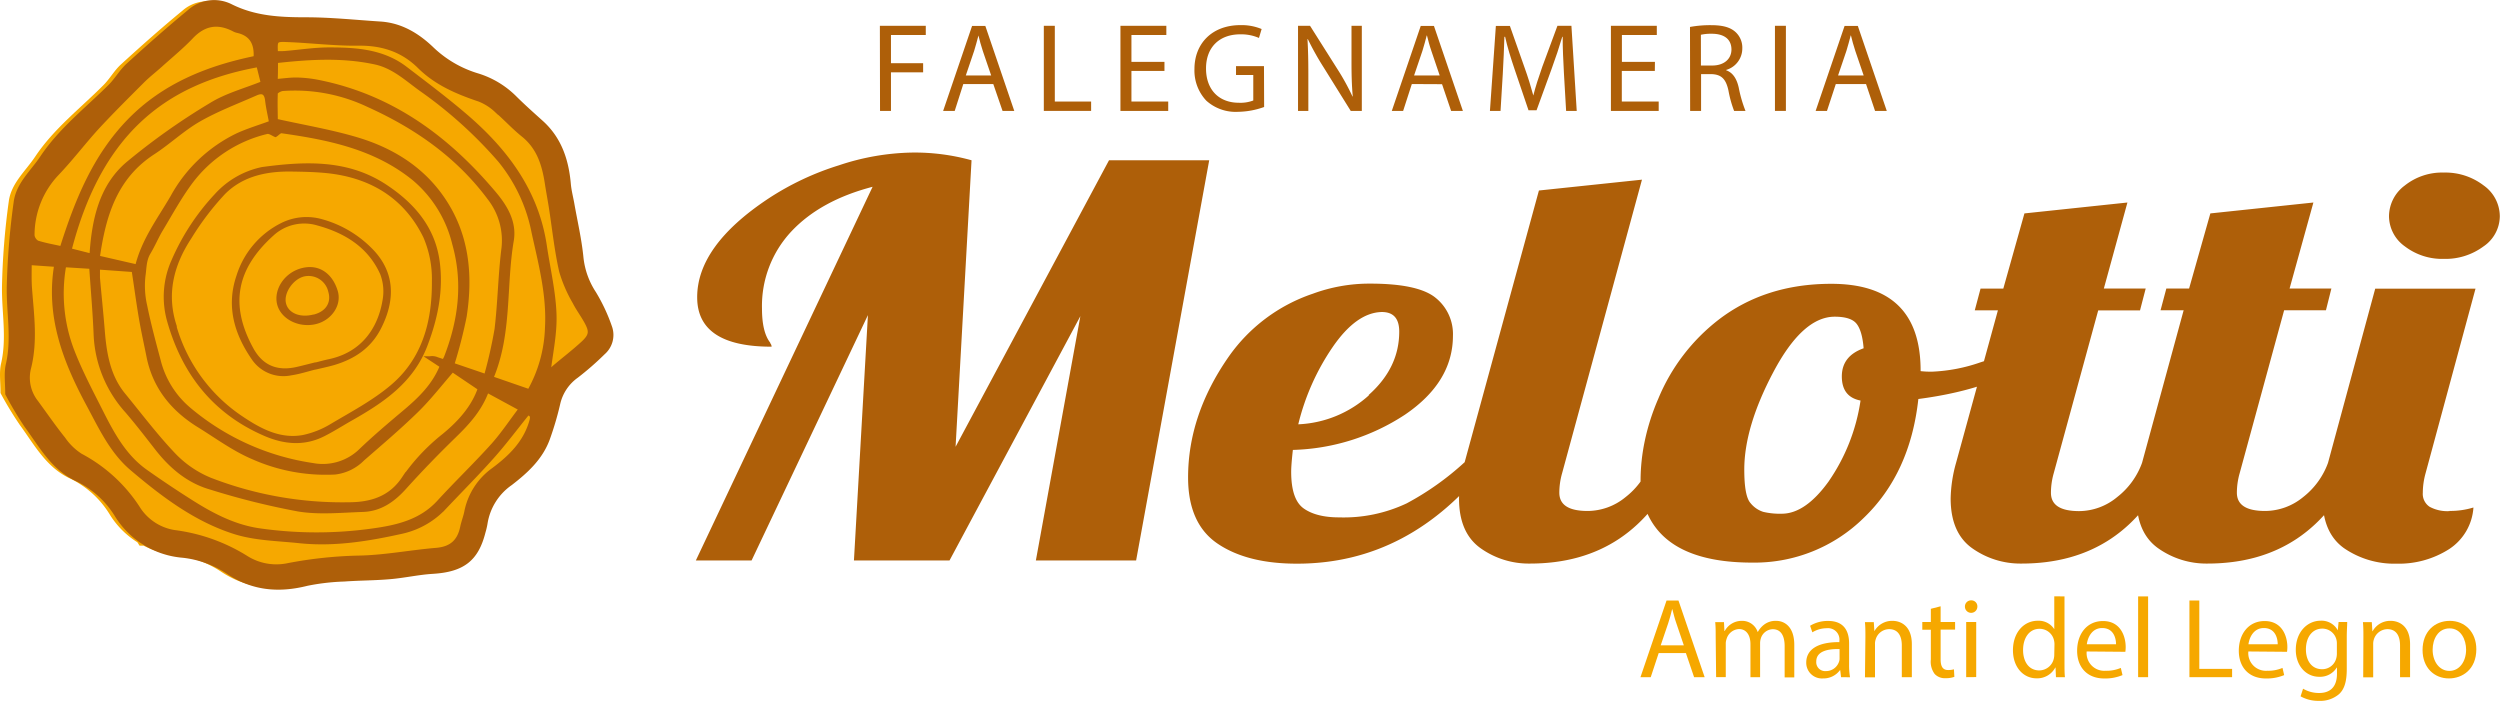 <svg xmlns="http://www.w3.org/2000/svg" viewBox="0 0 518.48 145.37"><defs><style>.cls-1{fill:#ae5f09;}.cls-2{fill:#f6a800;}.cls-3{fill:none;stroke:#ae5f09;stroke-miterlimit:10;stroke-width:0.83px;}</style></defs><title>Risorsa 4</title><g id="Livello_2" data-name="Livello 2"><g id="Livello_1-2" data-name="Livello 1"><path class="cls-1" d="M182.48,5.35H192V7.26h-7.22v5.85h6.67V15h-6.67v8h-2.27Z"/><path class="cls-1" d="M199.78,17.43,198,23H195.6l6-17.62h2.75l6,17.62h-2.43L206,17.43Zm5.78-1.78-1.73-5.07c-.39-1.15-.65-2.2-.91-3.22h0c-.27,1-.55,2.12-.89,3.19l-1.73,5.1Z"/><path class="cls-1" d="M216.48,5.35h2.28V21.06h7.53V23h-9.81Z"/><path class="cls-1" d="M241.5,14.71h-6.85v6.35h7.63V23h-9.91V5.35h9.52V7.26h-7.24v5.57h6.85Z"/><path class="cls-1" d="M262.17,22.19a16.6,16.6,0,0,1-5.41,1,9.09,9.09,0,0,1-6.59-2.32,9.1,9.1,0,0,1-2.45-6.56c0-5.26,3.63-9.1,9.54-9.1a10.82,10.82,0,0,1,4.39.81l-.55,1.85a9.27,9.27,0,0,0-3.89-.75c-4.29,0-7.09,2.66-7.09,7.08s2.69,7.11,6.8,7.11a7.42,7.42,0,0,0,3-.47V15.55h-3.58V13.72h5.8Z"/><path class="cls-1" d="M269.2,23V5.35h2.49l5.64,8.92A48.27,48.27,0,0,1,280.49,20l.06,0c-.21-2.35-.26-4.49-.26-7.24V5.35h2.14V23h-2.3L274.53,14a57.43,57.43,0,0,1-3.29-5.88l-.08,0c.13,2.23.18,4.34.18,7.27V23Z"/><path class="cls-1" d="M292.8,17.43,291,23h-2.35l6-17.62h2.74l6,17.62h-2.44l-1.88-5.54Zm5.78-1.78-1.72-5.07c-.4-1.15-.66-2.2-.92-3.22h-.05c-.26,1-.55,2.12-.89,3.19l-1.73,5.1Z"/><path class="cls-1" d="M324.35,15.23c-.13-2.46-.28-5.41-.26-7.6H324c-.6,2.06-1.33,4.26-2.22,6.69l-3.11,8.55H317l-2.85-8.4c-.84-2.48-1.55-4.75-2-6.84H312c-.06,2.19-.19,5.14-.34,7.79L311.2,23H309l1.23-17.62h2.91l3,8.52C316.9,16,317.51,18,318,19.81H318c.44-1.78,1.07-3.71,1.85-5.94L323,5.35h2.9L327,23H324.8Z"/><path class="cls-1" d="M343.2,14.71h-6.85v6.35H344V23h-9.91V5.35h9.52V7.26h-7.24v5.57h6.85Z"/><path class="cls-1" d="M350.49,5.59a23.29,23.29,0,0,1,4.37-.37c2.43,0,4,.44,5.09,1.44A4.37,4.37,0,0,1,361.34,10,4.64,4.64,0,0,1,358,14.5v.08c1.36.47,2.17,1.72,2.59,3.55A27.19,27.19,0,0,0,362,23h-2.36a23.1,23.1,0,0,1-1.17-4.21c-.53-2.43-1.47-3.34-3.53-3.42h-2.15V23h-2.27Zm2.27,8h2.33c2.43,0,4-1.33,4-3.35C359.06,8,357.42,7,355,7a9.63,9.63,0,0,0-2.25.21Z"/><path class="cls-1" d="M370.38,5.35V23h-2.27V5.35Z"/><path class="cls-1" d="M380.73,17.43,378.9,23h-2.35l6-17.62h2.75l6,17.62h-2.43L387,17.43Zm5.78-1.78-1.73-5.07c-.39-1.15-.65-2.2-.91-3.22h-.05c-.27,1-.55,2.12-.89,3.19l-1.73,5.1Z"/><path class="cls-1" d="M508,106a7.7,7.7,0,0,1-4.12-.9,3.2,3.2,0,0,1-1.41-2.9,15.28,15.28,0,0,1,.56-4l10.37-38.33h-20.8L482.81,96a29,29,0,0,0-1.13,7.39c0,4.73,1.48,8.17,4.44,10.29A18.37,18.37,0,0,0,497,116.9a19.38,19.38,0,0,0,10.9-3,11.15,11.15,0,0,0,5.07-8.65,16.26,16.26,0,0,1-5,.71m7.09-67.52a13,13,0,0,0-8.22-2.65,12.39,12.39,0,0,0-8.1,2.68,8,8,0,0,0-3.28,6.36,7.74,7.74,0,0,0,3.31,6.28,12.74,12.74,0,0,0,8.07,2.58,13.23,13.23,0,0,0,8.18-2.56,7.63,7.63,0,0,0,3.42-6.3,7.89,7.89,0,0,0-3.38-6.39M482.81,96a15.88,15.88,0,0,1-5.18,7.11,12.47,12.47,0,0,1-7.87,2.86c-3.9,0-5.85-1.26-5.85-3.8a14.89,14.89,0,0,1,.57-4l9.23-33.82h8.67l1.13-4.51h-8.67L479.78,42l-21.37,2.26L454,59.84h-4.72l-1.2,4.51h4.79L444.24,96a29,29,0,0,0-1.13,7.39c0,4.73,1.48,8.17,4.44,10.29a17.28,17.28,0,0,0,10.23,3.2q21.78,0,31.09-20.88Zm-38.57,0a15.8,15.8,0,0,1-5.18,7.11A12.43,12.43,0,0,1,431.2,106c-3.9,0-5.85-1.26-5.85-3.8a14.87,14.87,0,0,1,.56-4l9.24-33.82h8.67L445,59.84h-8.68L441.21,42l-21.36,2.26-4.38,15.59h-4.72l-1.2,4.51h4.8L405.67,96a29,29,0,0,0-1.12,7.39c0,4.73,1.48,8.17,4.44,10.29a17.25,17.25,0,0,0,10.22,3.2Q441,116.9,450.3,96ZM379.3,99.77q-4.86,6.78-9.8,6.77a14.87,14.87,0,0,1-3.8-.38,5.54,5.54,0,0,1-2.68-1.85q-1.27-1.45-1.27-6.91,0-8.87,6.06-20.29T380.5,65.68q3.39,0,4.55,1.48c.78,1,1.26,2.68,1.45,5.07-3,1.07-4.52,3-4.52,5.84s1.3,4.5,3.88,5a39.58,39.58,0,0,1-6.56,16.69M422.17,70.3a63.93,63.93,0,0,1-11.45,4.85,34.65,34.65,0,0,1-10,1.93,18.43,18.43,0,0,1-2.4-.11v-.11q0-18-18.54-18-13.68,0-23.41,7.49A40,40,0,0,0,343.91,82.7a45.51,45.51,0,0,0-2.78,8.67,40.26,40.26,0,0,0-.89,8.29,16.28,16.28,0,0,0,1.7,7.44q4.79,9.57,21.43,9.58a32.3,32.3,0,0,0,23.13-9.25q9.66-9.25,11.35-24.68,16.84-2.2,25.59-9.36ZM342.29,96a15.8,15.8,0,0,1-5.18,7.11,12.43,12.43,0,0,1-7.86,2.86c-3.91,0-5.86-1.26-5.86-3.8a14.89,14.89,0,0,1,.57-4l16.57-60.91-21.37,2.25L303.72,96a29,29,0,0,0-1.13,7.39c0,4.73,1.49,8.17,4.45,10.29a17.23,17.23,0,0,0,10.22,3.2Q339,116.9,348.35,96ZM283.88,82A23.31,23.31,0,0,1,269.25,88a48.72,48.72,0,0,1,7.12-16q4.94-7.19,10.22-7.29c2.4,0,3.6,1.35,3.6,4.07q0,7.5-6.31,13.11m19.84,14a58.54,58.54,0,0,1-12,8.51,30.56,30.56,0,0,1-14,2.9q-4.72,0-7.34-1.85c-1.74-1.23-2.6-3.77-2.6-7.63,0-.88.11-2.38.35-4.51A44.44,44.44,0,0,0,291.38,86q9.94-6.75,9.95-16.39a9.64,9.64,0,0,0-3.6-7.85q-3.6-2.94-13.61-2.94a34,34,0,0,0-11.84,2.09,34.93,34.93,0,0,0-17.49,13.11q-8.39,12.06-8.39,25,0,9.59,6.14,13.74T269,116.9q23.49,0,39.7-20.88Zm-144-24.84q-1.69-2.19-1.69-7.05A22.61,22.61,0,0,1,164.12,48q6.06-6.45,16.85-9.26l-36.66,77.5h11.56L180,65.35l-2.9,50.89h19.82l27.14-50.67-9.23,50.67h20.79l15.16-83H230L198.18,92.66l3.31-59.42a44,44,0,0,0-12.34-1.6A50.17,50.17,0,0,0,174,34.28a57.71,57.71,0,0,0-14.7,6.94Q144.58,51,144.59,61.66q0,10.25,15.44,10.24a1.24,1.24,0,0,0-.28-.72"/><path class="cls-2" d="M344,135.44l-1.65,5h-2.13l5.41-15.9h2.47l5.43,15.9h-2.19l-1.7-5Zm5.21-1.61-1.55-4.57c-.36-1-.59-2-.83-2.91h-.05c-.23,1-.49,1.92-.8,2.88l-1.56,4.6Z"/><path class="cls-2" d="M355.82,132.11c0-1.18,0-2.15-.1-3.09h1.82l.09,1.84h.07a4,4,0,0,1,3.59-2.1,3.36,3.36,0,0,1,3.23,2.29h.05a4.72,4.72,0,0,1,1.27-1.49,3.91,3.91,0,0,1,2.53-.8c1.51,0,3.75,1,3.75,5v6.73h-2V134c0-2.19-.8-3.51-2.48-3.51a2.67,2.67,0,0,0-2.45,1.89,3.53,3.53,0,0,0-.16,1v7.06h-2V133.6c0-1.82-.81-3.14-2.39-3.14a2.84,2.84,0,0,0-2.57,2.08,2.78,2.78,0,0,0-.16,1v6.89h-2Z"/><path class="cls-2" d="M381.82,140.44l-.17-1.44h-.07a4.23,4.23,0,0,1-3.49,1.7,3.25,3.25,0,0,1-3.49-3.28c0-2.76,2.45-4.27,6.87-4.25v-.23a2.36,2.36,0,0,0-2.6-2.65,5.67,5.67,0,0,0-3,.85l-.47-1.36a7,7,0,0,1,3.75-1c3.49,0,4.34,2.38,4.34,4.67v4.27a15.3,15.3,0,0,0,.19,2.74Zm-.31-5.83c-2.26-.05-4.83.36-4.83,2.57a1.84,1.84,0,0,0,1.95,2,2.84,2.84,0,0,0,2.76-1.92,1.88,1.88,0,0,0,.12-.66Z"/><path class="cls-2" d="M386.87,132.11c0-1.18,0-2.15-.1-3.09h1.84l.12,1.89h0a4.2,4.2,0,0,1,3.77-2.15c1.59,0,4,.94,4,4.86v6.82h-2.08v-6.58c0-1.84-.68-3.38-2.64-3.38a2.94,2.94,0,0,0-2.78,2.13,2.81,2.81,0,0,0-.14,1v6.87h-2.08Z"/><path class="cls-2" d="M402.47,125.74V129h3v1.58h-3v6.16c0,1.41.4,2.22,1.55,2.22a4.2,4.2,0,0,0,1.21-.15l.09,1.56a5,5,0,0,1-1.84.28,2.85,2.85,0,0,1-2.24-.87,4.22,4.22,0,0,1-.8-3V130.6h-1.77V129h1.77v-2.74Z"/><path class="cls-2" d="M410.09,125.81a1.29,1.29,0,0,1-2.58,0,1.27,1.27,0,0,1,1.3-1.3A1.24,1.24,0,0,1,410.09,125.81Zm-2.32,14.63V129h2.08v11.42Z"/><path class="cls-2" d="M428.16,123.69v13.8c0,1,0,2.17.09,2.95h-1.86l-.09-2h-.05a4.23,4.23,0,0,1-3.89,2.24c-2.76,0-4.89-2.34-4.89-5.81,0-3.79,2.34-6.13,5.12-6.13a3.83,3.83,0,0,1,3.45,1.75h0v-6.82Zm-2.08,10a3.62,3.62,0,0,0-.09-.87,3.05,3.05,0,0,0-3-2.41c-2.14,0-3.42,1.89-3.42,4.41,0,2.31,1.13,4.22,3.38,4.22a3.12,3.12,0,0,0,3-2.47,3.71,3.71,0,0,0,.09-.9Z"/><path class="cls-2" d="M432.76,135.11a3.66,3.66,0,0,0,3.92,4,7.53,7.53,0,0,0,3.16-.59l.35,1.49a9.25,9.25,0,0,1-3.79.7c-3.52,0-5.62-2.31-5.62-5.75s2-6.16,5.36-6.16c3.72,0,4.71,3.28,4.71,5.38a7,7,0,0,1-.07,1Zm6.09-1.49c0-1.32-.54-3.37-2.88-3.37-2.1,0-3,1.93-3.18,3.37Z"/><path class="cls-2" d="M443.43,123.69h2.07v16.75h-2.07Z"/><path class="cls-2" d="M454.07,124.54h2.05v14.18h6.8v1.72h-8.85Z"/><path class="cls-2" d="M466.29,135.11a3.66,3.66,0,0,0,3.92,4,7.53,7.53,0,0,0,3.16-.59l.35,1.49a9.27,9.27,0,0,1-3.8.7c-3.51,0-5.61-2.31-5.61-5.75s2-6.16,5.35-6.16c3.73,0,4.72,3.28,4.72,5.38a7,7,0,0,1-.07,1Zm6.09-1.49c0-1.32-.55-3.37-2.88-3.37-2.1,0-3,1.93-3.19,3.37Z"/><path class="cls-2" d="M486.79,129c0,.83-.09,1.75-.09,3.14v6.63c0,2.62-.52,4.22-1.63,5.21a6,6,0,0,1-4.15,1.37,7.4,7.4,0,0,1-3.8-.94l.52-1.58a6.43,6.43,0,0,0,3.35.89c2.12,0,3.68-1.11,3.68-4v-1.27h-.05a4.06,4.06,0,0,1-3.63,1.91c-2.83,0-4.86-2.4-4.86-5.57,0-3.87,2.52-6.06,5.14-6.06a3.82,3.82,0,0,1,3.57,2h0L485,129Zm-2.14,4.51a3.13,3.13,0,0,0-.12-.95,3,3,0,0,0-2.9-2.19c-2,0-3.4,1.67-3.4,4.32,0,2.24,1.13,4.1,3.37,4.1a3,3,0,0,0,2.88-2.12,3.61,3.61,0,0,0,.17-1.11Z"/><path class="cls-2" d="M490.15,132.11c0-1.18,0-2.15-.1-3.09h1.84l.12,1.89h.05a4.17,4.17,0,0,1,3.77-2.15c1.58,0,4,.94,4,4.86v6.82h-2.08v-6.58c0-1.84-.68-3.38-2.64-3.38a3,3,0,0,0-2.79,2.13,3.08,3.08,0,0,0-.14,1v6.87h-2.07Z"/><path class="cls-2" d="M513.57,134.64c0,4.22-2.92,6.06-5.68,6.06-3.09,0-5.47-2.27-5.47-5.88,0-3.82,2.5-6.06,5.66-6.06S513.57,131.14,513.57,134.64Zm-9.06.11c0,2.5,1.44,4.39,3.47,4.39s3.47-1.86,3.47-4.43c0-1.94-1-4.39-3.42-4.39S504.51,132.58,504.51,134.75Z"/><path class="cls-2" d="M125.17,67.8a36,36,0,0,0-3.35-7.14,16.58,16.58,0,0,1-2.64-7.37c-.37-3.78-1.25-7.52-1.91-11.27-.23-1.31-.58-2.6-.69-3.92-.44-5-1.89-9.46-5.75-12.91-1.84-1.66-3.7-3.31-5.45-5.06a18.75,18.75,0,0,0-7.88-4.69,23.27,23.27,0,0,1-9.43-5.58C85.05,7,81.62,5,77.35,4.68,72.24,4.35,67.13,3.8,62,3.82c-5.42,0-10.63-.24-15.62-2.75a7.72,7.72,0,0,0-8.56,1.16c-4.37,3.58-8.6,7.36-12.78,11.17-1.37,1.26-2.31,3-3.63,4.3-4.81,4.83-10.26,9-14.11,14.78-2,3-5,5.55-5.48,9.29A149.5,149.5,0,0,0,.41,59.55C.35,64.83,1.45,70.1.22,75.4-.2,77.22.12,79.22.1,81.51a72.91,72.91,0,0,0,4,6.6C7.13,92.25,9.62,97,14.63,99.28a19.65,19.65,0,0,1,8.26,7.63,18,18,0,0,0,5.61,5.56l.44.7h.85a19.92,19.92,0,0,0,6.71,2,20.79,20.79,0,0,1,9.29,3.35c5.14,3.44,10.57,4,16.46,2.48a46,46,0,0,1,7.72-.9c3.17-.23,6.37-.21,9.54-.48,2.93-.26,5.84-.93,8.78-1.11,6.27-.38,9.14-2.56,10.57-8.23.15-.59.34-1.17.43-1.77a12.43,12.43,0,0,1,5.22-8.35c3.21-2.48,6.23-5.28,7.7-9.23a63.86,63.86,0,0,0,2.2-7.46,9.6,9.6,0,0,1,3.77-5.55A63.13,63.13,0,0,0,123.72,73a4.89,4.89,0,0,0,1.45-5.16"/><path class="cls-1" d="M18.89,53c.08-.38.11-.49.12-.61.49-6.94,2-13.73,7.41-18.38A137.13,137.13,0,0,1,43.78,21.71c3.22-2,7.07-3,10.72-4.48-.3-1.21-.62-2.47-.93-3.73-20,3.6-33,14.55-39.14,38.37L18.89,53m94.89,24.27c.31-.29.84-.83,1.42-1.32,1.89-1.59,3.86-3.1,5.67-4.77s1.77-2.52.68-4.51c-.76-1.37-1.71-2.64-2.4-4a29,29,0,0,1-2.77-6.4c-1-4.41-1.46-8.93-2.16-13.41-.26-1.61-.56-3.21-.81-4.83-.59-3.84-1.66-7.39-4.88-10-2-1.6-3.7-3.49-5.63-5.14a11.12,11.12,0,0,0-3.47-2.21c-4.57-1.54-8.94-3.38-12.43-6.84S79.31,9,74.35,9.06s-9.84-.56-14.77-.75c-2.47-.1-2.48,0-2.35,2.69A17.39,17.39,0,0,0,59,11c3.13-.25,6.25-.77,9.38-.75,5.52,0,11.06.38,15.71,3.94,4.33,3.31,8.69,6.58,12.81,10.14C105.14,31.47,111.36,39.9,113,51c.7,4.72,1.83,9.42,2,14.15.15,4.06-.79,8.16-1.22,12M12.8,51.49c3.06-9.68,6.76-19,14-26.44S43.24,14,53,12c.22-3.16-1-5-3.85-5.61a2.94,2.94,0,0,1-.67-.27c-3.33-1.71-6.18-1.22-8.81,1.56-2,2.1-4.25,3.93-6.4,5.87-1.25,1.12-2.59,2.15-3.77,3.34-3.19,3.19-6.4,6.37-9.46,9.69C17.24,29.67,14.72,33,11.85,36a18.51,18.51,0,0,0-5.1,12.82,2,2,0,0,0,1,1.48c1.58.51,3.23.79,5,1.19m15.63,3.78c1.33-5.47,4.63-9.78,7.32-14.41A30.49,30.49,0,0,1,49.31,28c2.21-1,4.59-1.71,6.91-2.57-.28-1.54-.65-3.08-.83-4.64s-.92-2-2.31-1.39c-4,1.77-8.06,3.29-11.8,5.43-3.37,1.93-6.26,4.7-9.53,6.83-7.86,5.12-10.22,13-11.46,21.74l8.14,1.92M100.78,78a96.49,96.49,0,0,0,2.2-9.73c.65-5.43.73-10.92,1.38-16.34a14.31,14.31,0,0,0-2.88-10.85c-6.55-8.8-15.23-14.83-25.07-19.27a35.43,35.43,0,0,0-17.78-3.35c-.52.05-1.42.54-1.43.85-.09,2.07,0,4.15,0,5.73,5.87,1.31,11.48,2.24,16.88,3.86,7,2.1,13.22,5.85,17.53,12,5.28,7.5,6.12,16,4.75,24.78a100.08,100.08,0,0,1-2.56,9.94L100.78,78m1.12.41,7.86,2.72a28.53,28.53,0,0,0,3.68-13.22c.37-6.75-1.35-13.2-2.78-19.7a33.69,33.69,0,0,0-7-14.95A90.21,90.21,0,0,0,87.3,18.51C84.37,16.4,81.68,13.86,78,13c-6.86-1.52-13.74-1.1-20.76-.32,0,1.44,0,2.73-.07,4.13,1.57-.12,3-.34,4.43-.32a26,26,0,0,1,4.31.47c15.17,3,26.78,11.52,36.53,23.06,2.44,2.88,4.34,6.1,3.7,9.87-1.59,9.43-.3,19.26-4.22,28.51M13.33,55A33.13,33.13,0,0,0,15,72.74c1.67,4.31,3.85,8.43,5.94,12.57,2.37,4.69,4.86,9.34,9.31,12.48,2.83,2,5.69,3.92,8.61,5.78,4.65,3,9.44,5.63,15,6.42a83.6,83.6,0,0,0,23.59,0c5-.7,9.88-1.85,13.55-5.86s7.6-7.77,11.23-11.81C104.31,90,106,87.41,108,84.8L101,81c-1.39,3.84-3.92,6.64-6.68,9.32-3.55,3.45-7,7-10.31,10.67-2.42,2.72-5.14,4.66-8.8,4.77-4.44.14-9,.62-13.31-.09a155.79,155.79,0,0,1-18.21-4.54c-4.68-1.34-8.27-4.41-11.23-8.23-2-2.57-4-5.16-6.11-7.62a25.18,25.18,0,0,1-6.52-15.93c-.19-4.63-.6-9.24-.92-14l-5.6-.4m96.08,30.74c-2.52,3.12-4.8,6.18-7.32,9-3.17,3.56-6.54,6.94-9.81,10.4a17.19,17.19,0,0,1-8.82,5.12c-7,1.56-14,2.72-21.2,2-4.54-.49-9.25-.53-13.54-1.88-8.13-2.56-14.92-7.71-21.36-13.17-4.18-3.54-6.46-8.5-9-13.22-4.85-9-8.52-18.34-6.7-29.05l-5.5-.38c0,1.84-.06,3.52.06,5.19C6.63,65.27,7.44,70.83,6,76.43a8.16,8.16,0,0,0,1.56,7C9.44,86,11.21,88.57,13.16,91a12.52,12.52,0,0,0,3.57,3.47,32,32,0,0,1,11.81,10.75,10.89,10.89,0,0,0,7.63,5.12,36.91,36.91,0,0,1,14.91,5.32,11.71,11.71,0,0,0,8.72,1.53,87.16,87.16,0,0,1,14.55-1.55c5.39-.09,10.77-1.16,16.16-1.61,3.08-.26,4.74-1.77,5.34-4.71.22-1.06.63-2.08.85-3.14a14.06,14.06,0,0,1,5.63-8.77c3.46-2.59,6.56-5.55,7.84-10,.31-1.06.19-1.59-.76-1.77m-15.58-9c-2.61,3-4.85,5.91-7.46,8.45-3.57,3.49-7.39,6.72-11.15,10A9.64,9.64,0,0,1,69.47,98,37.15,37.15,0,0,1,52.4,94.82c-3.92-1.67-7.44-4.28-11.1-6.54C35.88,84.94,32.1,80.36,30.81,74c-.52-2.62-1.11-5.22-1.56-7.85-.57-3.3-1-6.62-1.55-10.14l-7.38-.53c0,.85,0,1.5,0,2.15.32,3.67.71,7.33,1,11,.38,4.69,1.14,9.28,4.17,13.09C29,86,32.29,90.38,36.07,94.35a21.94,21.94,0,0,0,7.56,5.14,75.79,75.79,0,0,0,28.65,5.09c4.73,0,8.71-1.27,11.43-5.34a41,41,0,0,1,8.39-8.95c3.3-2.71,6.08-5.85,7.41-9.72l-5.68-3.86M57.12,28c-.47-.18-1.23-.77-1.8-.62A27.89,27.89,0,0,0,39.58,37.72c-2.31,3.1-4.18,6.54-6.18,9.87-.93,1.55-1.63,3.25-2.56,4.8S30,55.6,29.76,57.17a18.51,18.51,0,0,0,.36,6.28c.77,3.81,1.79,7.57,2.79,11.32A19.32,19.32,0,0,0,39.35,85,51.35,51.35,0,0,0,64.84,96.44a11.28,11.28,0,0,0,10.1-3.12c2.84-2.7,5.83-5.24,8.83-7.76C87,82.85,90,80,91.64,75.9l-2.43-1.6a2.51,2.51,0,0,1,1.41.17l1.42.47a6.47,6.47,0,0,0,.44-.8c3-7.7,4-15.52,1.71-23.61a25.4,25.4,0,0,0-8.33-13.47c-8-6.49-17.63-8.45-27.46-9.84-.42-.06-.93.58-1.28.81M1.5,81.67c0-2.29-.3-4.29.13-6.11,1.22-5.31.13-10.57.18-15.85A153.63,153.63,0,0,1,3.25,41.93c.49-3.74,3.48-6.28,5.48-9.29,3.86-5.77,9.31-10,14.12-14.78,1.32-1.33,2.25-3,3.63-4.3C30.66,9.75,34.88,6,39.26,2.39a7.72,7.72,0,0,1,8.56-1.16C52.81,3.74,58,4,63.43,4c5.11,0,10.22.54,15.32.87C83,5.11,86.46,7.15,89.47,10a23.35,23.35,0,0,0,9.44,5.58,18.66,18.66,0,0,1,7.87,4.69c1.76,1.75,3.61,3.4,5.46,5.06,3.85,3.45,5.31,7.93,5.74,12.91.12,1.31.46,2.61.7,3.92.66,3.75,1.54,7.48,1.91,11.27a16.58,16.58,0,0,0,2.64,7.37A36.35,36.35,0,0,1,126.58,68a4.89,4.89,0,0,1-1.46,5.16A60.1,60.1,0,0,1,119.58,78a9.62,9.62,0,0,0-3.77,5.56,63.82,63.82,0,0,1-2.19,7.46c-1.47,4-4.5,6.75-7.71,9.23a12.41,12.41,0,0,0-5.22,8.35,15.68,15.68,0,0,1-.42,1.77c-1.44,5.67-4.31,7.85-10.57,8.23-2.94.18-5.85.85-8.79,1.1-3.17.28-6.36.26-9.53.49a46.22,46.22,0,0,0-7.73.9c-5.89,1.48-11.32,1-16.46-2.49a20.9,20.9,0,0,0-9.28-3.34,17.85,17.85,0,0,1-13.61-8.23A19.71,19.71,0,0,0,16,99.44c-5-2.27-7.5-7-10.57-11.17a73.05,73.05,0,0,1-4-6.6"/><path class="cls-3" d="M18.89,53c.08-.38.11-.49.12-.61.49-6.94,2-13.73,7.41-18.38A137.13,137.13,0,0,1,43.78,21.71c3.22-2,7.07-3,10.72-4.48-.3-1.21-.62-2.47-.93-3.73-20,3.6-33,14.55-39.14,38.37Zm94.89,24.27c.31-.29.84-.83,1.42-1.32,1.89-1.59,3.86-3.1,5.67-4.77s1.77-2.52.68-4.51c-.76-1.37-1.71-2.64-2.4-4a29,29,0,0,1-2.77-6.4c-1-4.41-1.46-8.93-2.16-13.41-.26-1.61-.56-3.21-.81-4.83-.59-3.84-1.66-7.39-4.88-10-2-1.6-3.7-3.49-5.63-5.14a11.12,11.12,0,0,0-3.47-2.21c-4.57-1.54-8.94-3.38-12.43-6.84S79.31,9,74.35,9.06s-9.84-.56-14.77-.75c-2.47-.1-2.48,0-2.35,2.69A17.39,17.39,0,0,0,59,11c3.13-.25,6.25-.77,9.38-.75,5.52,0,11.06.38,15.71,3.94,4.33,3.31,8.69,6.58,12.81,10.14C105.14,31.47,111.36,39.9,113,51c.7,4.72,1.83,9.42,2,14.15C115.15,69.25,114.21,73.35,113.78,77.23ZM12.8,51.49c3.06-9.68,6.76-19,14-26.44S43.24,14,53,12c.22-3.16-1-5-3.85-5.61a2.94,2.94,0,0,1-.67-.27c-3.33-1.71-6.18-1.22-8.81,1.56-2,2.1-4.25,3.93-6.4,5.87-1.25,1.12-2.59,2.15-3.77,3.34-3.19,3.19-6.4,6.37-9.46,9.69C17.24,29.67,14.72,33,11.85,36a18.51,18.51,0,0,0-5.1,12.82,2,2,0,0,0,1,1.48C9.38,50.81,11,51.09,12.8,51.49Zm15.63,3.78c1.33-5.47,4.63-9.78,7.32-14.41A30.49,30.49,0,0,1,49.31,28c2.21-1,4.59-1.71,6.91-2.57-.28-1.54-.65-3.08-.83-4.64s-.92-2-2.31-1.39c-4,1.77-8.06,3.29-11.8,5.43-3.37,1.93-6.26,4.7-9.53,6.83-7.86,5.12-10.22,13-11.46,21.74ZM100.78,78a96.49,96.49,0,0,0,2.2-9.73c.65-5.43.73-10.92,1.38-16.34a14.31,14.31,0,0,0-2.88-10.85c-6.55-8.8-15.23-14.83-25.07-19.27a35.43,35.43,0,0,0-17.78-3.35c-.52.05-1.42.54-1.43.85-.09,2.07,0,4.15,0,5.73,5.87,1.31,11.48,2.24,16.88,3.86,7,2.1,13.22,5.85,17.53,12,5.28,7.5,6.12,16,4.75,24.78a100.08,100.08,0,0,1-2.56,9.94Zm1.12.41,7.86,2.72a28.53,28.53,0,0,0,3.68-13.22c.37-6.75-1.35-13.2-2.78-19.7a33.69,33.69,0,0,0-7-14.95A90.21,90.21,0,0,0,87.3,18.51C84.37,16.4,81.68,13.86,78,13c-6.86-1.52-13.74-1.1-20.76-.32,0,1.44,0,2.73-.07,4.13,1.57-.12,3-.34,4.43-.32a26,26,0,0,1,4.31.47c15.17,3,26.78,11.52,36.53,23.06,2.44,2.88,4.34,6.1,3.7,9.87C104.53,59.35,105.82,69.18,101.9,78.43ZM13.33,55A33.13,33.13,0,0,0,15,72.74c1.67,4.31,3.85,8.43,5.94,12.57,2.37,4.69,4.86,9.34,9.31,12.48,2.83,2,5.69,3.92,8.61,5.78,4.65,3,9.44,5.63,15,6.42a83.6,83.6,0,0,0,23.59,0c5-.7,9.88-1.85,13.55-5.86s7.6-7.77,11.23-11.81C104.31,90,106,87.41,108,84.8L101,81c-1.39,3.84-3.92,6.64-6.68,9.32-3.55,3.45-7,7-10.31,10.67-2.42,2.72-5.14,4.66-8.8,4.77-4.44.14-9,.62-13.31-.09a155.79,155.79,0,0,1-18.21-4.54c-4.68-1.34-8.27-4.41-11.23-8.23-2-2.57-4-5.16-6.11-7.62a25.18,25.18,0,0,1-6.52-15.93c-.19-4.63-.6-9.24-.92-14Zm96.08,30.74c-2.52,3.12-4.8,6.18-7.32,9-3.17,3.56-6.54,6.94-9.81,10.4a17.19,17.19,0,0,1-8.82,5.12c-7,1.56-14,2.72-21.2,2-4.54-.49-9.25-.53-13.54-1.88-8.13-2.56-14.92-7.71-21.36-13.17-4.18-3.54-6.46-8.5-9-13.22-4.85-9-8.52-18.34-6.7-29.05l-5.5-.38c0,1.84-.06,3.52.06,5.19C6.63,65.27,7.44,70.83,6,76.43a8.16,8.16,0,0,0,1.56,7C9.44,86,11.21,88.57,13.16,91a12.52,12.52,0,0,0,3.57,3.47,32,32,0,0,1,11.81,10.75,10.89,10.89,0,0,0,7.63,5.12,36.91,36.91,0,0,1,14.91,5.32,11.71,11.71,0,0,0,8.72,1.53,87.16,87.16,0,0,1,14.55-1.55c5.39-.09,10.77-1.16,16.16-1.61,3.08-.26,4.74-1.77,5.34-4.71.22-1.06.63-2.08.85-3.14a14.06,14.06,0,0,1,5.63-8.77c3.46-2.59,6.56-5.55,7.84-10C110.48,86.42,110.36,85.89,109.41,85.71Zm-15.58-9c-2.61,3-4.85,5.91-7.46,8.45-3.57,3.49-7.39,6.72-11.15,10A9.64,9.64,0,0,1,69.47,98,37.15,37.15,0,0,1,52.4,94.82c-3.92-1.67-7.44-4.28-11.1-6.54C35.88,84.94,32.1,80.36,30.81,74c-.52-2.62-1.11-5.22-1.56-7.85-.57-3.3-1-6.62-1.55-10.14l-7.38-.53c0,.85,0,1.5,0,2.15.32,3.67.71,7.33,1,11,.38,4.69,1.14,9.28,4.17,13.09C29,86,32.29,90.38,36.07,94.35a21.94,21.94,0,0,0,7.56,5.14,75.79,75.79,0,0,0,28.65,5.09c4.73,0,8.71-1.27,11.43-5.34a41,41,0,0,1,8.39-8.95c3.3-2.71,6.08-5.85,7.41-9.72ZM57.12,28c-.47-.18-1.23-.77-1.8-.62A27.89,27.89,0,0,0,39.58,37.72c-2.31,3.1-4.18,6.54-6.18,9.87-.93,1.55-1.63,3.25-2.56,4.8S30,55.6,29.76,57.17a18.51,18.51,0,0,0,.36,6.28c.77,3.81,1.79,7.57,2.79,11.32A19.32,19.32,0,0,0,39.35,85,51.35,51.35,0,0,0,64.84,96.44a11.28,11.28,0,0,0,10.1-3.12c2.84-2.7,5.83-5.24,8.83-7.76C87,82.85,90,80,91.64,75.9l-2.43-1.6a2.51,2.51,0,0,1,1.41.17l1.42.47a6.47,6.47,0,0,0,.44-.8c3-7.7,4-15.52,1.71-23.61a25.4,25.4,0,0,0-8.33-13.47c-8-6.49-17.63-8.45-27.46-9.84C58,27.16,57.47,27.8,57.12,28ZM1.5,81.67c0-2.29-.3-4.29.13-6.11,1.22-5.31.13-10.57.18-15.85A153.63,153.63,0,0,1,3.25,41.93c.49-3.74,3.48-6.28,5.48-9.29,3.86-5.77,9.31-10,14.12-14.78,1.32-1.33,2.25-3,3.63-4.3C30.66,9.75,34.88,6,39.26,2.39a7.72,7.72,0,0,1,8.56-1.16C52.81,3.74,58,4,63.43,4c5.11,0,10.22.54,15.32.87C83,5.11,86.46,7.15,89.47,10a23.35,23.35,0,0,0,9.44,5.58,18.66,18.66,0,0,1,7.87,4.69c1.76,1.75,3.61,3.4,5.46,5.06,3.85,3.45,5.31,7.93,5.74,12.91.12,1.31.46,2.61.7,3.92.66,3.75,1.54,7.48,1.91,11.27a16.58,16.58,0,0,0,2.64,7.37A36.35,36.35,0,0,1,126.58,68a4.89,4.89,0,0,1-1.46,5.16A60.1,60.1,0,0,1,119.58,78a9.62,9.62,0,0,0-3.77,5.56,63.82,63.82,0,0,1-2.19,7.46c-1.47,4-4.5,6.75-7.71,9.23a12.41,12.41,0,0,0-5.22,8.35,15.68,15.68,0,0,1-.42,1.77c-1.44,5.67-4.31,7.85-10.57,8.23-2.94.18-5.85.85-8.79,1.1-3.17.28-6.36.26-9.53.49a46.22,46.22,0,0,0-7.73.9c-5.89,1.48-11.32,1-16.46-2.49a20.9,20.9,0,0,0-9.28-3.34,17.85,17.85,0,0,1-13.61-8.23A19.71,19.71,0,0,0,16,99.44c-5-2.27-7.5-7-10.57-11.17A73.05,73.05,0,0,1,1.5,81.67Z"/><path class="cls-1" d="M36.63,67.73A33.76,33.76,0,0,0,50.1,86.23c3.77,2.54,7.84,4.85,12.66,4a18.55,18.55,0,0,0,5.85-2.32C72.8,85.42,77.18,83.11,80.9,80c6.67-5.53,8.73-13.32,8.67-21.63a21.81,21.81,0,0,0-1.76-9.13C83.85,41.14,76.9,36.91,68,35.93c-2.45-.26-4.93-.31-7.39-.35-5.18-.1-10.17.9-13.91,4.63a57,57,0,0,0-7,9.2c-3.69,5.6-5.26,11.67-3,18.32M54.3,34.65c9-1.22,17.86-1.62,25.86,3.67,5.68,3.76,10,8.68,11,15.71.86,6.11-.34,12-2.53,17.71-2.88,7.57-9,11.7-15.58,15.43-1.93,1.09-3.81,2.3-5.79,3.3-4.2,2.12-8.41,1.7-12.59-.13-10.55-4.61-16.91-12.78-20-23.68A18.65,18.65,0,0,1,35.6,53.9a47.71,47.71,0,0,1,8.92-13.61,18.18,18.18,0,0,1,9.78-5.64"/><path class="cls-1" d="M65.42,75.18c.94-.24,1.88-.5,2.83-.7C75.16,73,78.42,67.8,79.33,62.3a10,10,0,0,0-.48-5.44c-2.51-5.57-7.29-8.52-13-10.09a9.42,9.42,0,0,0-9.15,2.09c-7.67,6.91-9.05,14.32-4.25,23.2,2,3.77,5.11,5,9.25,4,1.24-.29,2.47-.61,3.71-.92m0,1.5c-1.65.41-3.28.95-5,1.2a7.92,7.92,0,0,1-8.15-3.25c-3.67-5.29-5.39-11.07-3.21-17.44a18.25,18.25,0,0,1,9.28-10.9,11.74,11.74,0,0,1,8.49-.78A23.12,23.12,0,0,1,77,51.39C81.7,56,82.27,61.78,79,68.16c-2.05,4-5.39,6.24-9.53,7.5-1.34.4-2.71.68-4.06,1"/><path class="cls-1" d="M65.09,65.23c2.47-.63,3.66-2.46,3-4.7a4.2,4.2,0,0,0-5-3.2c-2.28.54-4.26,3.41-3.79,5.51s2.92,3.11,5.69,2.39m.47,2c-3.61.82-7.28-1.13-8-4.17s1.55-6.64,5.32-7.5c3.59-.82,6.23,1.36,7.25,4.73.93,3-1.3,6.19-4.59,6.94"/></g></g></svg>